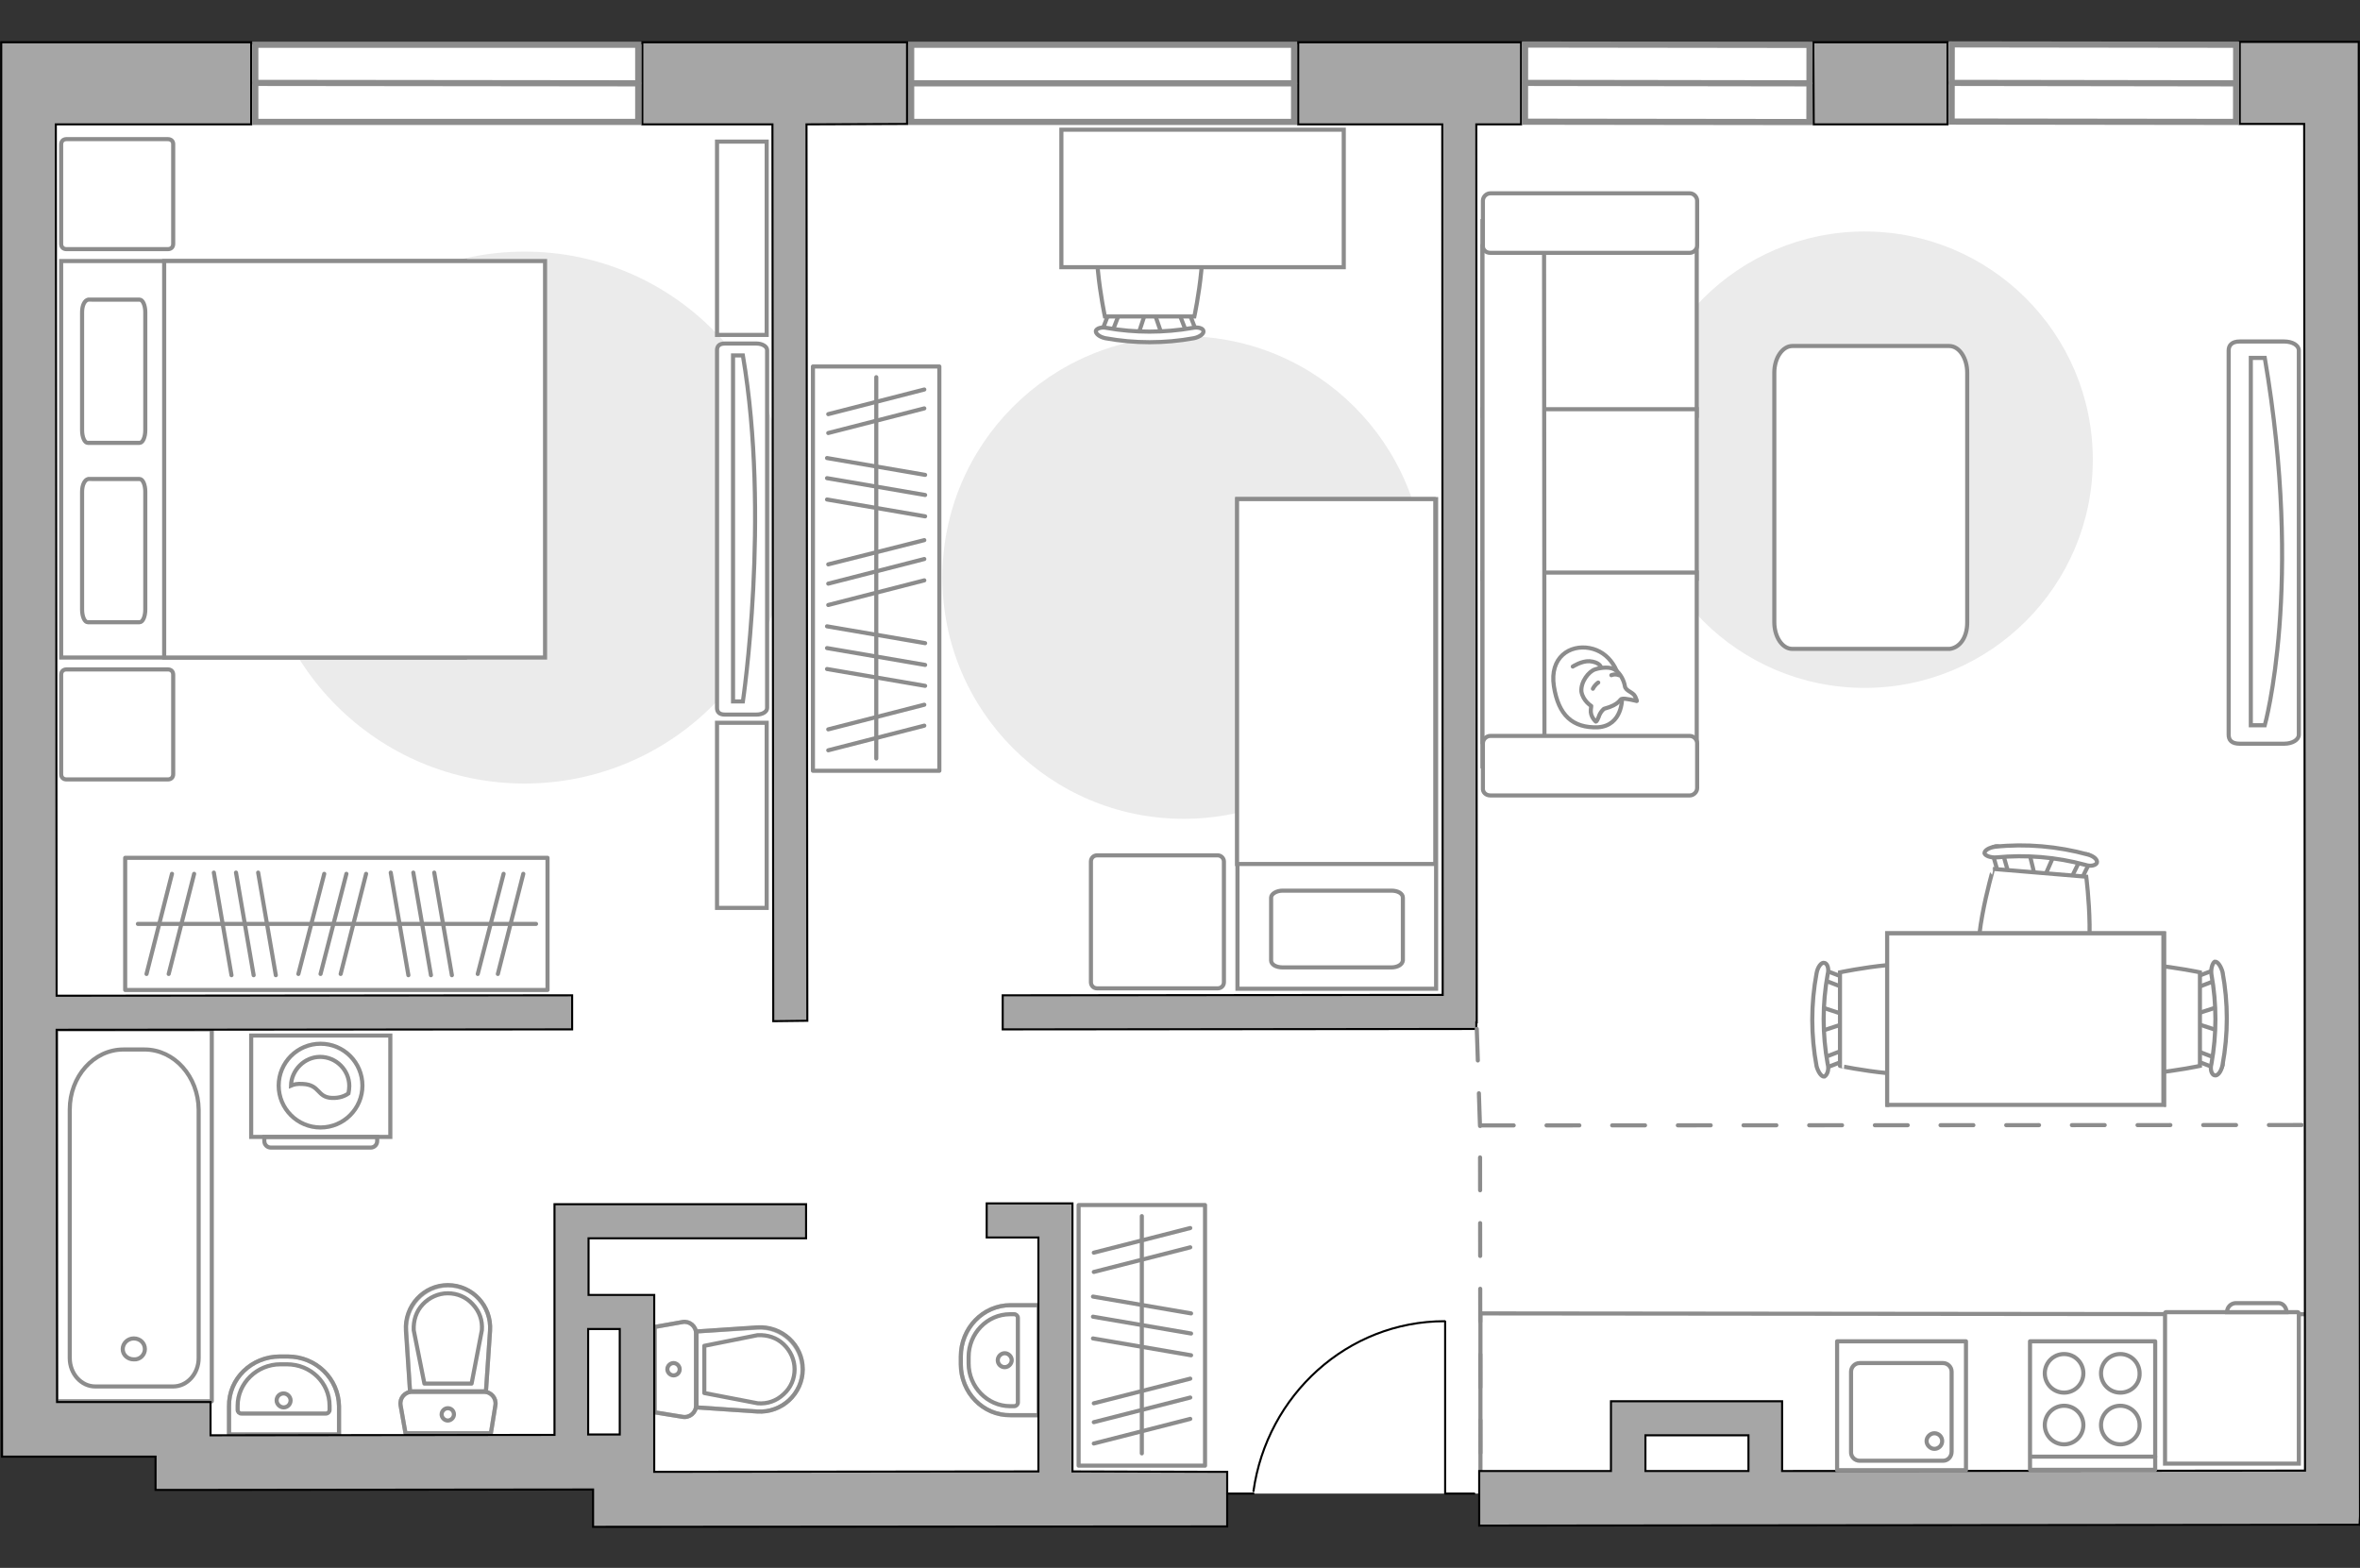 <?xml version="1.0" encoding="utf-8"?>
<!-- Generator: Adobe Illustrator 27.0.0, SVG Export Plug-In . SVG Version: 6.00 Build 0)  -->
<svg version="1.1" xmlns="http://www.w3.org/2000/svg" xmlns:xlink="http://www.w3.org/1999/xlink" x="0px" y="0px"
	 viewBox="0 0 575 382" style="enable-background:new 0 0 575 382;" xml:space="preserve">
<rect x="0" y="0" width="575" height="382" fill="#333333" stroke="none"/>
<style type="text/css">
	.st0{fill:#FFFFFF;}
	.st1{fill:#EBEBEB;}
	.st2{fill:#FFFFFF;stroke:#8C8C8C;stroke-miterlimit:10;}
	.st3{fill:none;stroke:#8C8C8C;stroke-linecap:round;stroke-linejoin:round;stroke-miterlimit:10;}
	.st4{fill:#FFFFFF;stroke:#8C8C8C;stroke-linecap:round;stroke-linejoin:round;stroke-miterlimit:10;}
	.st5{fill-rule:evenodd;clip-rule:evenodd;fill:#FFFFFF;fill-opacity:0.1;stroke:#8C8C8C;stroke-miterlimit:10;}
	.st6{opacity:0.5;}
	.st7{opacity:0.5;fill:none;stroke:#8C8C8C;stroke-linecap:round;stroke-linejoin:round;stroke-miterlimit:10;}
	.st8{fill:#A6A6A6;stroke:#000000;stroke-width:0.5;stroke-miterlimit:10;}
	.st9{fill:none;stroke:#8C8C8C;stroke-linecap:round;stroke-linejoin:round;stroke-miterlimit:10;stroke-dasharray:8;}
	.st10{fill:none;stroke:#000000;stroke-width:0.5;stroke-linecap:round;stroke-linejoin:round;stroke-miterlimit:10;}
	.st11{fill:#FFFFFF;stroke:#8C8C8C;stroke-width:1.5;stroke-linecap:round;stroke-miterlimit:10;}
</style>
<g id="bg_1_">
	<polygon class="st0" points="360.5,10.3 360.5,10.8 204.6,10.8 132.1,10.8 0.5,10.8 0.5,354.8 37.9,354.8 37.9,362.9 144.6,362.9 
		144.6,371.8 299,371.8 299,363.9 360.5,363.9 360.5,371.7 574.8,371.7 574.8,10.3 	"/>
</g>
<g id="furniture_1_">
	<path id="Vector_51_00000142891801013494590300000016461575228934967472_" class="st1" d="M288.4,199.5c32.5,0,58.8-26.3,58.8-58.8
		c0-32.5-26.3-58.8-58.8-58.8c-32.5,0-58.8,26.3-58.8,58.8C229.6,173.2,255.9,199.5,288.4,199.5z"/>
	<path id="Vector_2_00000144304173932145342180000010590663089332147621_" class="st2" d="M301.5,121.6h48.4v119.3h-48.4V121.6z"/>
	<path id="Vector_3_00000176726806412324070420000017152705149287606200_" class="st2" d="M349.8,121.6h-48.4v88.9h42.6h5.7v-12.1
		V121.6z"/>
	<path id="Vector_4_00000096016945486854106650000008259550987301579682_" class="st3" d="M339,235.7h-26.5c-1.6,0-2.8-0.7-2.8-1.7
		v-15.3c0-0.9,1.3-1.7,2.8-1.7H339c1.6,0,2.8,0.7,2.8,1.7v15.3C341.7,235,340.5,235.7,339,235.7z"/>
	<path id="Vector_5_00000160893366342564057990000005391830593200384959_" class="st4" d="M298.2,209.9v29.4c0,0.9-0.7,1.5-1.5,1.5
		h-29.4c-0.9,0-1.5-0.7-1.5-1.5v-29.4c0-0.9,0.7-1.5,1.5-1.5h29.4C297.5,208.4,298.2,209.1,298.2,209.9z"/>
	<path id="Vector_51_00000121976615596549474990000003864270126808509613_" class="st1" d="M127.8,61.3c35.8,0,64.8,29,64.8,64.8
		c0,35.8-29,64.8-64.8,64.8c-35.8,0-64.8-29-64.8-64.8C63.1,90.3,92.1,61.3,127.8,61.3z"/>
	<g>
		<g>
			<path class="st2" d="M95.1,277H61.2v-24.7h33.9V277z"/>
			<path class="st5" d="M90.3,279.6H66c-0.9,0-1.6-0.7-1.6-1.6v-1h27.5v1C91.9,278.9,91.2,279.6,90.3,279.6z"/>
		</g>
		<g>
			<circle class="st2" cx="78.1" cy="264.5" r="10.2"/>
			<path class="st2" d="M80.8,267.5c-3.6-0.2-2.8-3.2-7-3.4c-1.4-0.1-2.2,0.1-2.9,0.4c0.1-3.8,3.3-7,7.1-7c3.9,0,7.1,3.2,7.1,7.1
				c0,0.6-0.1,1.2-0.2,1.8C84.1,267,82.7,267.6,80.8,267.5z"/>
		</g>
	</g>
	<g>
		<g>
			<path id="Vector_98_00000040562364785985842770000013260387731366185371_" class="st2" d="M113.3,160.2V63.6H14.9v96.6H113.3z"/>
			<path id="Vector_99_00000119811245627008740200000006951734747534184355_" class="st2" d="M132.8,63.6v96.6H40V75.1V63.6h12.6
				H132.8z"/>
			<path id="Vector_100_00000090977827283242140320000017992814496804351104_" class="st3" d="M20,119.8v28.7c0,1.7,0.6,3.1,1.4,3.1
				h12.6c0.8,0,1.4-1.4,1.4-3.1v-28.7c0-1.7-0.6-3.1-1.4-3.1H21.5C20.6,116.9,20,118.2,20,119.8z"/>
			<path id="Vector_101_00000020401167857875435350000001697019164786004917_" class="st3" d="M20,76.1v28.7c0,1.7,0.6,3.1,1.4,3.1
				h12.6c0.8,0,1.4-1.4,1.4-3.1V76.1c0-1.7-0.6-3.1-1.4-3.1H21.5C20.6,73.2,20,74.4,20,76.1z"/>
		</g>
		<path id="Vector_5_00000009552066563659125340000010850891238291748261_" class="st4" d="M40.9,33.9H16.2c-0.8,0-1.3,0.5-1.3,1.3
			v24.2c0,0.8,0.5,1.3,1.3,1.3h24.7c0.8,0,1.3-0.5,1.3-1.3V35.1C42.2,34.4,41.7,33.9,40.9,33.9z"/>
		<path id="Vector_5_00000083778699129321956830000007599740276695564969_" class="st4" d="M40.9,163.1H16.2c-0.8,0-1.3,0.5-1.3,1.3
			v24.2c0,0.8,0.5,1.3,1.3,1.3h24.7c0.8,0,1.3-0.5,1.3-1.3v-24.2C42.2,163.6,41.7,163.1,40.9,163.1z"/>
	</g>
	<g>
		<rect x="30.5" y="209" class="st3" width="102.9" height="32.2"/>
		<line class="st3" x1="52.1" y1="212.6" x2="56.4" y2="237.6"/>
		<line class="st3" x1="57.5" y1="212.6" x2="61.8" y2="237.6"/>
		<line class="st3" x1="62.9" y1="212.6" x2="67.2" y2="237.6"/>
		<line class="st3" x1="95.2" y1="212.6" x2="99.5" y2="237.6"/>
		<line class="st3" x1="100.7" y1="212.6" x2="105" y2="237.6"/>
		<line class="st3" x1="105.8" y1="212.6" x2="110.1" y2="237.6"/>
		<line class="st3" x1="122.7" y1="212.9" x2="116.4" y2="237.3"/>
		<line class="st3" x1="127.5" y1="212.9" x2="121.3" y2="237.3"/>
		<line class="st3" x1="41.9" y1="212.9" x2="35.7" y2="237.3"/>
		<line class="st3" x1="47.3" y1="212.9" x2="41.1" y2="237.3"/>
		<line class="st3" x1="79" y1="212.9" x2="72.7" y2="237.3"/>
		<line class="st3" x1="84.4" y1="212.9" x2="78.1" y2="237.3"/>
		<line class="st3" x1="89.2" y1="212.9" x2="83" y2="237.3"/>
		<line class="st3" x1="33.6" y1="225.1" x2="130.6" y2="225.1"/>
	</g>
	<g>
		<g id="Group_10_00000094577982476226872420000002667021496672383137_">
			<g id="Group_11_00000096738201551914557510000014824751269915651739_">
				<path id="Vector_20_00000142155037739122672160000011000408375890549671_" class="st2" d="M277.3,81.6l2-6.1h1.7l2.1,6.1H277.3z
					"/>
			</g>
			<g id="Group_12_00000013903468267623137210000009049594371599740805_">
				<path id="Vector_21_00000173870016503401242260000012177825817981953170_" class="st2" d="M288.7,75.7c0.5,0,1,0.3,1.1,0.7
					l1.9,4.9c0.2,0.5-0.2,0.9-0.9,1c-0.7,0.1-1.3-0.2-1.4-0.5l-1.9-4.9c-0.2-0.5,0.2-0.9,0.9-1C288.5,75.7,288.6,75.7,288.7,75.7z"
					/>
			</g>
			<g id="Group_13_00000093886840007977828790000007686270292073019066_">
				<path id="Vector_22_00000026147893404916745540000001858295522436637062_" class="st2" d="M271.4,75.7c0.1,0,0.2,0,0.3,0
					c0.7,0.1,1,0.5,0.9,1l-1.9,4.9c-0.2,0.5-0.9,0.7-1.5,0.5c-0.7-0.1-1-0.5-0.9-1l1.9-4.9C270.5,76,270.9,75.7,271.4,75.7z"/>
			</g>
			<path id="Vector_23_00000044876255323353270290000006576600506699401387_" class="st2" d="M269.2,51.6c3.8-3.8,17.9-3.8,21.8,0
				c4.5,4.5,0,25.5,0,25.5h-21.8C269.2,77.1,264.7,56.1,269.2,51.6z"/>
			<path id="Vector_24_00000083084647299762043690000002304629284727681983_" class="st2" d="M269.7,79.9c6.8,1.2,13.9,1.2,20.8,0
				c1.4-0.3,2.6,0.1,2.7,0.7c0.2,0.7-0.9,1.5-2.3,1.8c-7.1,1.3-14.5,1.3-21.6,0c-1.4-0.3-2.4-1.1-2.3-1.8
				C267.2,80,268.4,79.6,269.7,79.9z"/>
		</g>
		<path id="Vector_36_00000007408126153214442600000018030130632751717818_" class="st2" d="M327.3,65.1h-68.7V31.6h55.6h13.2V65.1z
			"/>
	</g>
	<g>
		
			<rect x="164.2" y="123.1" transform="matrix(3.576345e-11 -1 1 3.576345e-11 74.965 351.991)" class="st3" width="98.5" height="30.8"/>
		<line class="st3" x1="225.4" y1="167.1" x2="201.5" y2="163"/>
		<line class="st3" x1="225.4" y1="162" x2="201.5" y2="157.9"/>
		<line class="st3" x1="225.4" y1="156.7" x2="201.5" y2="152.6"/>
		<line class="st3" x1="225.4" y1="125.8" x2="201.5" y2="121.7"/>
		<line class="st3" x1="225.4" y1="120.6" x2="201.5" y2="116.5"/>
		<line class="st3" x1="225.4" y1="115.7" x2="201.5" y2="111.6"/>
		<line class="st3" x1="225.2" y1="99.5" x2="201.8" y2="105.5"/>
		<line class="st3" x1="225.2" y1="94.9" x2="201.8" y2="100.9"/>
		<line class="st3" x1="225.2" y1="176.8" x2="201.8" y2="182.8"/>
		<line class="st3" x1="225.2" y1="171.7" x2="201.8" y2="177.7"/>
		<line class="st3" x1="225.2" y1="141.4" x2="201.8" y2="147.4"/>
		<line class="st3" x1="225.2" y1="136.2" x2="201.8" y2="142.2"/>
		<line class="st3" x1="225.2" y1="131.6" x2="201.8" y2="137.5"/>
		<line class="st3" x1="213.5" y1="184.8" x2="213.5" y2="91.9"/>
	</g>
	<path id="Vector_148_00000003784870139415821880000014672938309060513703_" class="st3" d="M561.7,320.2L360.7,320v38.7"/>
	<g>
		<path id="Vector_8_00000087414268252702219160000008995994806885477035_" class="st2" d="M559.8,319.7h-32.1
			c-0.1,0-0.2,0.1-0.2,0.2v36.7h32.6V320C560,319.8,560,319.7,559.8,319.7z"/>
		<path id="Vector_9_00000072264540146019453840000011077546440726286209_" class="st2" d="M542.6,319.7h14.5c0-1.2-0.9-2.2-1.9-2.2
			h-10.6C543.5,317.6,542.6,318.5,542.6,319.7z"/>
	</g>
	<path id="Vector_51_00000155130213494778193260000013610313650009414040_" class="st1" d="M509.9,112c0-30.7-24.9-55.6-55.6-55.6
		s-55.6,24.9-55.6,55.6s24.9,55.6,55.6,55.6S509.9,142.7,509.9,112z"/>
	<path id="Vector_84_00000021091544535658504060000004625146864795743121_" class="st4" d="M479.3,151.7V90.8c0-3.5-1.9-6.5-4.4-6.5
		h-38.2c-2.4,0-4.4,2.9-4.4,6.5v60.8c0,3.5,1.9,6.5,4.4,6.5H475C477.5,157.8,479.3,155.3,479.3,151.7z"/>
	<g>
		<path id="Vector_90_00000024688523324437374490000016193279977492802959_" class="st2" d="M560.1,179c0,1.2-1.5,2.2-3.6,2.2h-10.8
			c-2,0-2.7-0.9-2.7-2.2V85.4c0-1.2,0.7-2.2,2.7-2.2h10.8c2,0,3.6,0.9,3.6,2.2V179z"/>
		<path id="Vector_91_00000072966302633685431860000016668309036172160959_" class="st2" d="M548.4,87.2v89.5h3.4
			c0,0,9.5-33.9,0-89.5H548.4z"/>
	</g>
	<g>
		<path id="Vector_54_00000181801025663989612010000002668558091447819160_" class="st2" d="M361.2,60v41.3h52.2V60H361.2z"/>
		<path id="Vector_55_00000181081079886737171910000005931453350826827139_" class="st2" d="M361.2,99.7V141h52.2V99.7H361.2z"/>
		<path id="Vector_56_00000115497861811021555980000013530581760447637931_" class="st2" d="M361.2,139.5v41.3h52.2v-41.3H361.2z"/>
		<path id="Vector_57_00000085218722841630106720000006391261036462054061_" class="st2" d="M376.2,57.8L361.2,54v132.7h15.1
			L376.2,57.8L376.2,57.8z"/>
		<path id="Vector_58_00000083081461353670405530000006700558527109942933_" class="st2" d="M363.1,61.6h48.6c0.9,0,1.8-0.8,1.8-1.8
			V48.9c0-0.9-0.8-1.8-1.8-1.8h-48.6c-0.9,0-1.8,0.8-1.8,1.8v10.9C361.2,60.8,362,61.6,363.1,61.6z"/>
		<path id="Vector_59_00000014614411161957356120000010155024675089300897_" class="st2" d="M363.1,193.8h48.6
			c0.9,0,1.8-0.8,1.8-1.8v-10.9c0-0.9-0.8-1.8-1.8-1.8h-48.6c-0.9,0-1.8,0.8-1.8,1.8v10.9C361.2,193,362,193.8,363.1,193.8z"/>
		<g>
			<path class="st4" d="M395.2,170.1c0,0,0.2,6.7-5.9,7.1c-6.1,0.2-9.6-2.9-10.7-10c-1.1-7.1,3.9-10.2,8.7-9.3
				C392,158.8,395.1,163.2,395.2,170.1z"/>
			<path class="st4" d="M390.8,172.7c0,0-0.9,0.7-1.3,2c-0.5,1.3-0.7,1.1-0.7,1.1s-1.4-1.2-1.2-2.9c0.1-0.9,0.1-0.9,0.1-0.9
				s-2-1.2-2.4-3.5c-0.2-2.4,1.8-4.9,3.3-5.4c1.5-0.5,3.8-0.7,4.9,0.1c1.3,0.8,2.2,2.7,2.4,4c0.2,1.2,2,1.4,2.5,2.5
				c0.5,1.1,0.4,1.1,0.4,1.1s-3.1-0.8-3.6-0.5C394.6,170.2,394.9,171.6,390.8,172.7z"/>
			<path class="st4" d="M389.4,166.3c0,0-0.8,0.5-1.3,1.5"/>
			<path class="st4" d="M392.6,164.5c0,0,0.9-0.4,1.8,0"/>
			<path class="st3" d="M390,162.4c0,0-0.4-1.1-2.7-1.3c-2-0.1-4.1,1.3-4.1,1.3"/>
		</g>
	</g>
	<g>
		<g id="Group_2_00000036211396358874408260000001951894909642619805_">
			<g id="Group_3_00000125577792192199506300000002572498992828268691_">
				<path id="Vector_10_00000155122080579207761340000004498750622972374453_" class="st2" d="M443.5,251.3l6.4-2.1v-1.8l-6.4-2.1
					V251.3z"/>
			</g>
			<g id="Group_4_00000179606602260453312680000001594955857070975108_">
				<path id="Vector_11_00000091016960142463337420000009860228865491972745_" class="st2" d="M449.8,239.3c0-0.6-0.4-1.1-0.7-1.2
					l-5.2-2c-0.5-0.2-0.9,0.2-1.1,0.9c-0.1,0.7,0.2,1.4,0.6,1.4l5.2,2c0.5,0.2,0.9-0.2,1.1-0.9C449.8,239.4,449.8,239.4,449.8,239.3
					z"/>
			</g>
			<g id="Group_5_00000174581854216542830700000003391908589293311151_">
				<path id="Vector_12_00000088847122510002567570000007377666636344752318_" class="st2" d="M449.8,257.3c0-0.1,0-0.2,0-0.4
					c-0.1-0.7-0.6-1.1-1.1-0.9l-5.2,2c-0.5,0.2-0.8,0.9-0.6,1.6c0.1,0.7,0.6,1.1,1.1,0.9l5.2-2C449.4,258.4,449.8,257.9,449.8,257.3
					z"/>
			</g>
			<path id="Vector_13_00000013181518305138258080000010934370519973675711_" class="st2" d="M475,259.7c4-4,4-18.8,0-22.8
				c-4.7-4.7-26.7,0-26.7,0v22.8C448.3,259.7,470.3,264.4,475,259.7z"/>
			<path id="Vector_14_00000032644439067405847400000000392267576802685316_" class="st2" d="M445.3,259.2c-1.3-7.2-1.3-14.6,0-21.8
				c0.4-1.4-0.1-2.7-0.8-2.8c-0.7-0.2-1.6,0.9-1.9,2.5c-1.4,7.5-1.4,15.2,0,22.7c0.4,1.4,1.2,2.6,1.9,2.5
				C445.2,261.9,445.7,260.6,445.3,259.2z"/>
		</g>
		<g id="Group_2_00000128473527398326642620000000950177784313086651_">
			<g id="Group_3_00000112613775710690085160000012946491924994918531_">
				<path id="Vector_10_00000054988820215399159310000009556314478570398391_" class="st2" d="M540.7,245.2l-6.4,2.1v1.8l6.4,2.1
					V245.2z"/>
			</g>
			<g id="Group_4_00000147925482001671264520000004665835043201479314_">
				<path id="Vector_11_00000169546476667817491540000005971966037759499398_" class="st2" d="M534.5,257.3c0,0.6,0.4,1.1,0.7,1.2
					l5.2,2c0.5,0.2,0.9-0.2,1.1-0.9c0.1-0.7-0.2-1.4-0.6-1.4l-5.2-2c-0.5-0.2-0.9,0.2-1.1,0.9C534.5,257.1,534.5,257.2,534.5,257.3z
					"/>
			</g>
			<g id="Group_5_00000093138741424984921990000007423813164655081912_">
				<path id="Vector_12_00000165934486780162636680000017398637428588144309_" class="st2" d="M534.5,239.2c0,0.1,0,0.2,0,0.4
					c0.1,0.7,0.6,1.1,1.1,0.9l5.2-2c0.5-0.2,0.8-0.9,0.6-1.6c-0.1-0.7-0.6-1.1-1.1-0.9l-5.2,2C534.8,238.2,534.5,238.7,534.5,239.2z
					"/>
			</g>
			<path id="Vector_13_00000002362353524828648280000016648023767302653857_" class="st2" d="M509.3,236.9c-4,4-4,18.8,0,22.8
				c4.7,4.7,26.7,0,26.7,0v-22.8C536,236.9,514,232.2,509.3,236.9z"/>
			<path id="Vector_14_00000152967507744613724090000014630080316424129667_" class="st2" d="M538.8,237.4c1.3,7.2,1.3,14.6,0,21.8
				c-0.4,1.4,0.1,2.7,0.8,2.8c0.7,0.2,1.6-0.9,1.9-2.5c1.4-7.5,1.4-15.2,0-22.7c-0.4-1.4-1.2-2.6-1.9-2.5
				C539.1,234.6,538.6,236,538.8,237.4z"/>
		</g>
		<g id="Group_2_00000165211586588489878860000002474030862123434414_">
			<g id="Group_3_00000034781882162124130910000008144599034933018248_">
				<path id="Vector_10_00000131334002683650748470000014315429751024799640_" class="st2" d="M494.4,207.7l1.6,6.6l1.8,0.1l2.7-6.2
					L494.4,207.7z"/>
			</g>
			<g id="Group_4_00000016797877103828121220000008191485006345991577_">
				<path id="Vector_11_00000093165129958299589140000012437896155892349058_" class="st2" d="M505.9,214.9c0.6,0,1.1-0.2,1.2-0.6
					l2.4-4.9c0.2-0.5-0.1-0.9-0.8-1.2c-0.7-0.2-1.4,0.1-1.5,0.5l-2.4,4.9c-0.2,0.5,0.1,0.9,0.8,1.2
					C505.7,214.9,505.8,214.9,505.9,214.9z"/>
			</g>
			<g id="Group_5_00000157301935202008555210000004461637789738229432_">
				<path id="Vector_12_00000128452122608296419050000009711639361724648583_" class="st2" d="M487.9,213.3c0.1,0,0.2,0,0.4,0
					c0.7-0.1,1.2-0.5,0.9-1.1l-1.5-5.3c-0.1-0.5-0.8-0.8-1.5-0.7c-0.7,0.1-1.2,0.5-0.9,1.1l1.5,5.3
					C486.8,213,487.3,213.3,487.9,213.3z"/>
			</g>
			<path id="Vector_13_00000085225309922763470580000016219764558347783860_" class="st2" d="M483.4,238.3
				c3.6,4.4,18.4,5.5,22.7,1.9c5.1-4.4,2.2-26.6,2.2-26.6l-22.7-1.9C485.7,211.7,479.2,233.1,483.4,238.3z"/>
			<path id="Vector_14_00000062173267815185892480000016317929972831757452_" class="st2" d="M486.4,208.9
				c7.2-0.7,14.6-0.1,21.6,1.8c1.4,0.5,2.7,0.1,2.9-0.5c0.2-0.7-0.7-1.6-2.2-2c-7.3-2-15.1-2.7-22.6-1.9c-1.5,0.2-2.6,0.9-2.6,1.6
				C483.7,208.5,485,209,486.4,208.9z"/>
		</g>
		<g>
			<path id="Vector_35_00000037690823119889669230000000961821467747368614_" class="st2" d="M527.3,269.2v-41.8h-67.5v33.8v8
				C459.8,269.2,527.3,269.2,527.3,269.2z"/>
			<path class="st2" d="M527.1,227.4v41.8h-67.3v-41.8H527.1z"/>
		</g>
	</g>
	<g>
		<g>
			<path id="Vector_90_00000016775698771026272020000015938887849354978722_" class="st2" d="M186.9,172.5c0,0.9-1.1,1.6-2.6,1.6
				h-7.7c-1.4,0-1.9-0.7-1.9-1.6V85.3c0-0.9,0.5-1.6,1.9-1.6h7.7c1.4,0,2.6,0.7,2.6,1.6V172.5z"/>
			<path id="Vector_91_00000091693817857416721110000012892524769490083500_" class="st2" d="M178.6,86.6v84.3l2.4,0
				c0,0,6.7-44.8,0-84.3L178.6,86.6z"/>
		</g>
		<path id="Vector_93_00000093172159293149579440000007864977909992672908_" class="st2" d="M174.7,176.1v45.1h12.1v-45.1H174.7z"/>
		<path id="Vector_93_00000062191888660225675940000000320293731645386417_" class="st2" d="M174.7,34.5v47.1h12.1V34.5H174.7z"/>
	</g>
	<g>
		
			<rect x="246.5" y="309.9" transform="matrix(6.013917e-12 -1 1 6.013917e-12 -47.1 603.594)" class="st3" width="63.5" height="30.8"/>
		<line class="st3" x1="290.2" y1="330.2" x2="266.3" y2="326.1"/>
		<line class="st3" x1="290.2" y1="324.9" x2="266.3" y2="320.8"/>
		<line class="st3" x1="290.2" y1="320" x2="266.3" y2="315.9"/>
		<line class="st3" x1="290" y1="303.9" x2="266.5" y2="309.9"/>
		<line class="st3" x1="290" y1="299.2" x2="266.5" y2="305.2"/>
		<line class="st3" x1="290" y1="345.7" x2="266.5" y2="351.7"/>
		<line class="st3" x1="290" y1="340.5" x2="266.5" y2="346.5"/>
		<line class="st3" x1="290" y1="335.9" x2="266.5" y2="341.9"/>
		<line class="st3" x1="278.2" y1="354.1" x2="278.2" y2="296.3"/>
	</g>
</g>
<g id="plan">
	<g class="st6">
		<path class="st3" d="M169.6,342.4l0-17.5c0-1.8-1.6-3.1-3.3-2.8l-6.8,1.2l0,20.8l6.8,1.1C168,345.5,169.6,344.2,169.6,342.4z"/>
		<path class="st3" d="M169.7,324.4l0,18.5l14.8,1c6,0.4,11-4.3,11-10.2c0-5.9-5.1-10.6-11.1-10.2L169.7,324.4z"/>
	</g>
	<g>
		<path class="st3" d="M169.6,342.4l0-17.5c0-1.8-1.6-3.1-3.3-2.8l-6.8,1.2l0,20.8l6.8,1.1C168,345.5,169.6,344.2,169.6,342.4z"/>
		<path class="st3" d="M195.6,333.6L195.6,333.6c0-5.9-5.1-10.6-11.1-10.2l-14.8,1l0,18.5l14.8,1
			C190.5,344.3,195.6,339.5,195.6,333.6z"/>
		<path class="st3" d="M171.6,327.9l13-2.6c2.4-0.1,4.6,0.6,6.3,2.2c1.7,1.6,2.7,3.8,2.7,6.1c0,2.3-0.9,4.5-2.7,6.1
			c-1.7,1.6-3.9,2.4-6.3,2.2l-13-2.5L171.6,327.9z"/>
		<path class="st3" d="M164.1,335.1c-0.8,0-1.5-0.7-1.5-1.5c0-0.8,0.7-1.5,1.5-1.5c0.8,0,1.5,0.7,1.5,1.5
			C165.6,334.5,164.9,335.1,164.1,335.1z"/>
	</g>
	<path class="st7" d="M234.1,330.5l0,1.9c0,6.9,5.4,12.5,12.1,12.4l6.9,0l0-26.8l-6.9,0C239.5,318,234.1,323.6,234.1,330.5z"/>
	<g>
		<path class="st3" d="M236,330.6l0,1.6c0,5.7,4.6,10.4,10.1,10.4l1,0c0.5,0,0.9-0.4,0.9-0.9l0-20.6c0-0.5-0.4-0.9-0.9-0.9l-1,0
			C240.5,320.2,236,324.9,236,330.6z"/>
		<path class="st3" d="M244.8,329.7c-0.9,0-1.7,0.8-1.7,1.7c0,1,0.8,1.7,1.7,1.7c0.9,0,1.7-0.8,1.7-1.7
			C246.5,330.5,245.7,329.7,244.8,329.7z"/>
		<path class="st3" d="M234.1,330.5l0,1.9c0,6.9,5.4,12.5,12.1,12.4l6.9,0l0-26.8l-6.9,0C239.5,318,234.1,323.6,234.1,330.5z"/>
	</g>
	<g class="st6">
		<path class="st3" d="M117.9,339.1l-17.5,0c-1.8,0-3.1,1.6-2.8,3.3l1.2,6.8l20.8,0l1.1-6.8C121,340.7,119.7,339.1,117.9,339.1z"/>
		<path class="st3" d="M99.9,339l18.5,0l1-14.8c0.4-6-4.3-11-10.2-11c-5.9,0-10.6,5.1-10.2,11.1L99.9,339z"/>
	</g>
	<g>
		<path class="st3" d="M117.9,339.1l-17.5,0c-1.8,0-3.1,1.6-2.8,3.3l1.2,6.8l20.8,0l1.1-6.8C121,340.7,119.7,339.1,117.9,339.1z"/>
		<path class="st3" d="M109.1,313.1L109.1,313.1c-5.9,0-10.6,5.1-10.2,11.1l1,14.8l18.5,0l1-14.8
			C119.8,318.2,115.1,313.1,109.1,313.1z"/>
		<path class="st3" d="M103.4,337.1l-2.6-13c-0.1-2.4,0.6-4.6,2.2-6.3c1.6-1.7,3.8-2.7,6.1-2.7c2.3,0,4.5,0.9,6.1,2.7
			c1.6,1.7,2.4,3.9,2.2,6.3l-2.5,13L103.4,337.1z"/>
		<path class="st3" d="M110.6,344.6c0,0.8-0.7,1.5-1.5,1.5c-0.8,0-1.5-0.7-1.5-1.5c0-0.8,0.7-1.5,1.5-1.5
			C110,343.1,110.6,343.8,110.6,344.6z"/>
	</g>
	<polyline class="st3" points="13.7,250.8 13.7,341.4 51.6,341.4 51.6,250.8 13.7,250.8 	"/>
	<path class="st3" d="M35.2,255.7l-5.1,0c-7.3,0-13.1,6.6-13.1,14.6l0,60.6c0,3.8,2.8,6.9,6.2,6.9l19,0c3.4,0,6.2-3.1,6.2-6.9
		l0-60.6C48.3,262.3,42.5,255.7,35.2,255.7z"/>
	<path class="st3" d="M35.3,328.7c0-1.5-1.2-2.6-2.7-2.6c-1.5,0-2.7,1.2-2.7,2.6c0,1.4,1.2,2.5,2.7,2.5
		C34.1,331.3,35.3,330.1,35.3,328.7z"/>
	<path class="st7" d="M70.1,330.5l-1.9,0c-6.9,0-12.5,5.4-12.4,12.1l0,6.9l26.8,0l0-6.9C82.5,335.9,77,330.5,70.1,330.5z"/>
	<g>
		<path class="st3" d="M69.9,332.4l-1.6,0c-5.7,0-10.4,4.6-10.4,10.1l0,1c0,0.5,0.4,0.9,0.9,0.9l20.6,0c0.5,0,0.9-0.4,0.9-0.9l0-1
			C80.3,336.9,75.7,332.4,69.9,332.4z"/>
		<path class="st3" d="M70.8,341.2c0-0.9-0.8-1.7-1.7-1.7c-1,0-1.7,0.8-1.7,1.7c0,0.9,0.8,1.7,1.7,1.7
			C70.1,342.9,70.8,342.1,70.8,341.2z"/>
		<path class="st3" d="M70.1,330.5l-1.9,0c-6.9,0-12.5,5.4-12.4,12.1l0,6.9l26.8,0l0-6.9C82.5,335.9,77,330.5,70.1,330.5z"/>
	</g>
	<g>
		<path class="st8" d="M575,369.4L575,369.4l-0.3-351.6l0,0l0-7.6l-29,0l0,20l15.7,0l0.2,328.1l-127.4,0.1l0-17l-8.3,0l0,0l-33.4,0
			l0,2.7l0,0l0,3.4l0,2.2l0,0l0,8.7l-32.1,0l0,13.3l214.5-0.2L575,369.4z M400.9,349.7l25.1,0l0,8.7l-25.1,0L400.9,349.7z"/>
		<path class="st8" d="M261.3,358.5l0-65.3l-3.3,0l0,0l-17.6,0l0,8.3l12.6,0l0,57l-93.6,0.1l0-43.1l-0.6,0l0,0l-15.4,0l0-13.8l53,0
			l0-8.3l-53,0l0,0l-8.3,0l0,56.2l-83.8,0.1l0-7.1h0l0-1l-37.4,0l-0.1-90.7l125.6-0.1l0-8.3l-125.6,0.1L13.6,30.3l47.6,0l0-20
			l-60.9,0l0,20l0,0l0.2,324.6l13.3,0l0,0l24.1,0l0,8.1l2.4,0l0,0l8.7,0l2.2,0l0,0l93.3-0.1l0,9.1l154.5-0.1l0-13.3L261.3,358.5z
			 M143.3,323.8l7.7,0l0,25.7l-7.7,0L143.3,323.8z"/>
		<polygon class="st8" points="188.2,30.3 188.4,248.8 196.7,248.7 196.5,30.3 221,30.2 221,10.3 211.2,10.3 211.2,10.3 156.5,10.3 
			156.5,30.3 		"/>
		<polygon class="st8" points="454.1,30.3 454.1,30.3 474.5,30.3 474.5,10.3 458.1,10.3 458.1,10.3 441.8,10.3 441.9,30.3 		"/>
		<polygon class="st8" points="359.7,30.3 370.6,30.3 370.6,10.3 316.3,10.3 316.3,30.3 351.4,30.3 351.5,242.4 244.3,242.5 
			244.3,250.8 359.7,250.7 359.7,249.1 359.8,249.1 		"/>
	</g>
	<g>
		<rect x="447.6" y="326.8" class="st3" width="31.4" height="31.4"/>
	</g>
	<path class="st3" d="M453.1,355.9l20.3,0c1.2,0,2.1-1,2.1-2.2l0-19.5c0-1.2-1-2.1-2.1-2.1l-20.3,0c-1.2,0-2.1,1-2.1,2.1l0,19.5
		C450.9,354.9,451.9,355.9,453.1,355.9z"/>
	<path class="st3" d="M471.3,349.2c1.1,0,1.9,0.9,1.9,1.9c0,1.1-0.9,1.9-1.9,1.9c-1,0-1.9-0.9-1.9-1.9
		C469.4,350.1,470.3,349.2,471.3,349.2z"/>
	<rect x="494.6" y="326.8" class="st3" width="30.5" height="31.3"/>
	<g>
		<g>
			<path class="st3" d="M516.6,339.3c-2.6,0-4.7-2.1-4.7-4.7c0-2.6,2.1-4.7,4.7-4.7c2.6,0,4.7,2.1,4.7,4.7
				C521.4,337.2,519.3,339.3,516.6,339.3z"/>
			<path class="st3" d="M516.6,351.9c-2.6,0-4.7-2.1-4.7-4.7c0-2.6,2.1-4.7,4.7-4.7c2.6,0,4.7,2.1,4.7,4.7
				C521.4,349.7,519.3,351.9,516.6,351.9z"/>
		</g>
		<g>
			<path class="st3" d="M502.9,339.3c-2.6,0-4.7-2.1-4.7-4.7c0-2.6,2.1-4.7,4.7-4.7c2.6,0,4.7,2.1,4.7,4.7
				C507.6,337.2,505.5,339.3,502.9,339.3z"/>
			<path class="st3" d="M502.9,351.9c-2.6,0-4.7-2.1-4.7-4.7c0-2.6,2.1-4.7,4.7-4.7c2.6,0,4.7,2.1,4.7,4.7
				C507.6,349.8,505.5,351.9,502.9,351.9z"/>
		</g>
	</g>
	<line class="st3" x1="525.1" y1="354.9" x2="494.9" y2="354.9"/>
	<path class="st9" d="M560.8,274.1c0,0-200.2,0.1-200.2,0.1c0,1.4,0.1,83.7,0.1,85.1"/>
	<path class="st9" d="M360.6,274.3c0,1.2-0.8-24.8-0.8-23.6"/>
	<polyline class="st10" points="352.1,322 352.1,363.9 359.2,363.9 	"/>
	<line class="st10" x1="299" y1="363.9" x2="305.4" y2="363.9"/>
	<path class="st10" d="M305.4,363.3c3.3-23.4,22.9-41.4,46.6-41.4"/>
</g>
<g id="windows_1_">
	<rect x="62.2" y="10.9" class="st11" width="93.3" height="18.8"/>
	<line class="st11" x1="155.5" y1="20.3" x2="62.2" y2="20.2"/>
	<rect x="222" y="10.9" class="st11" width="93.3" height="18.8"/>
	<line class="st11" x1="315.3" y1="20.3" x2="222" y2="20.3"/>
	
		<rect x="500.7" y="-14.4" transform="matrix(1.270562e-03 -1 1 1.270562e-03 489.268 530.334)" class="st11" width="18.8" height="69.3"/>
	<line class="st11" x1="544.8" y1="20.3" x2="475.5" y2="20.2"/>
	
		<rect x="396.8" y="-14.4" transform="matrix(1.270562e-03 -1 1 1.270562e-03 385.45 426.469)" class="st11" width="18.8" height="69.3"/>
	<line class="st11" x1="440.9" y1="20.3" x2="371.6" y2="20.2"/>
</g>
<g id="points">
	<path id="r3" class="st3" d="M270.5,134.5"/>
	<path id="r2" class="st3" d="M85.1,111.6"/>
	<path id="r1" class="st3" d="M509.2,116.7"/>
	<path id="k1" class="st3" d="M462.7,297.5"/>
	<path id="s2" class="st3" d="M209.5,328.1"/>
	<path id="s1" class="st3" d="M80.3,303.9"/>
	<path id="h1" class="st3" d="M322.9,286.5"/>
</g>
</svg>
